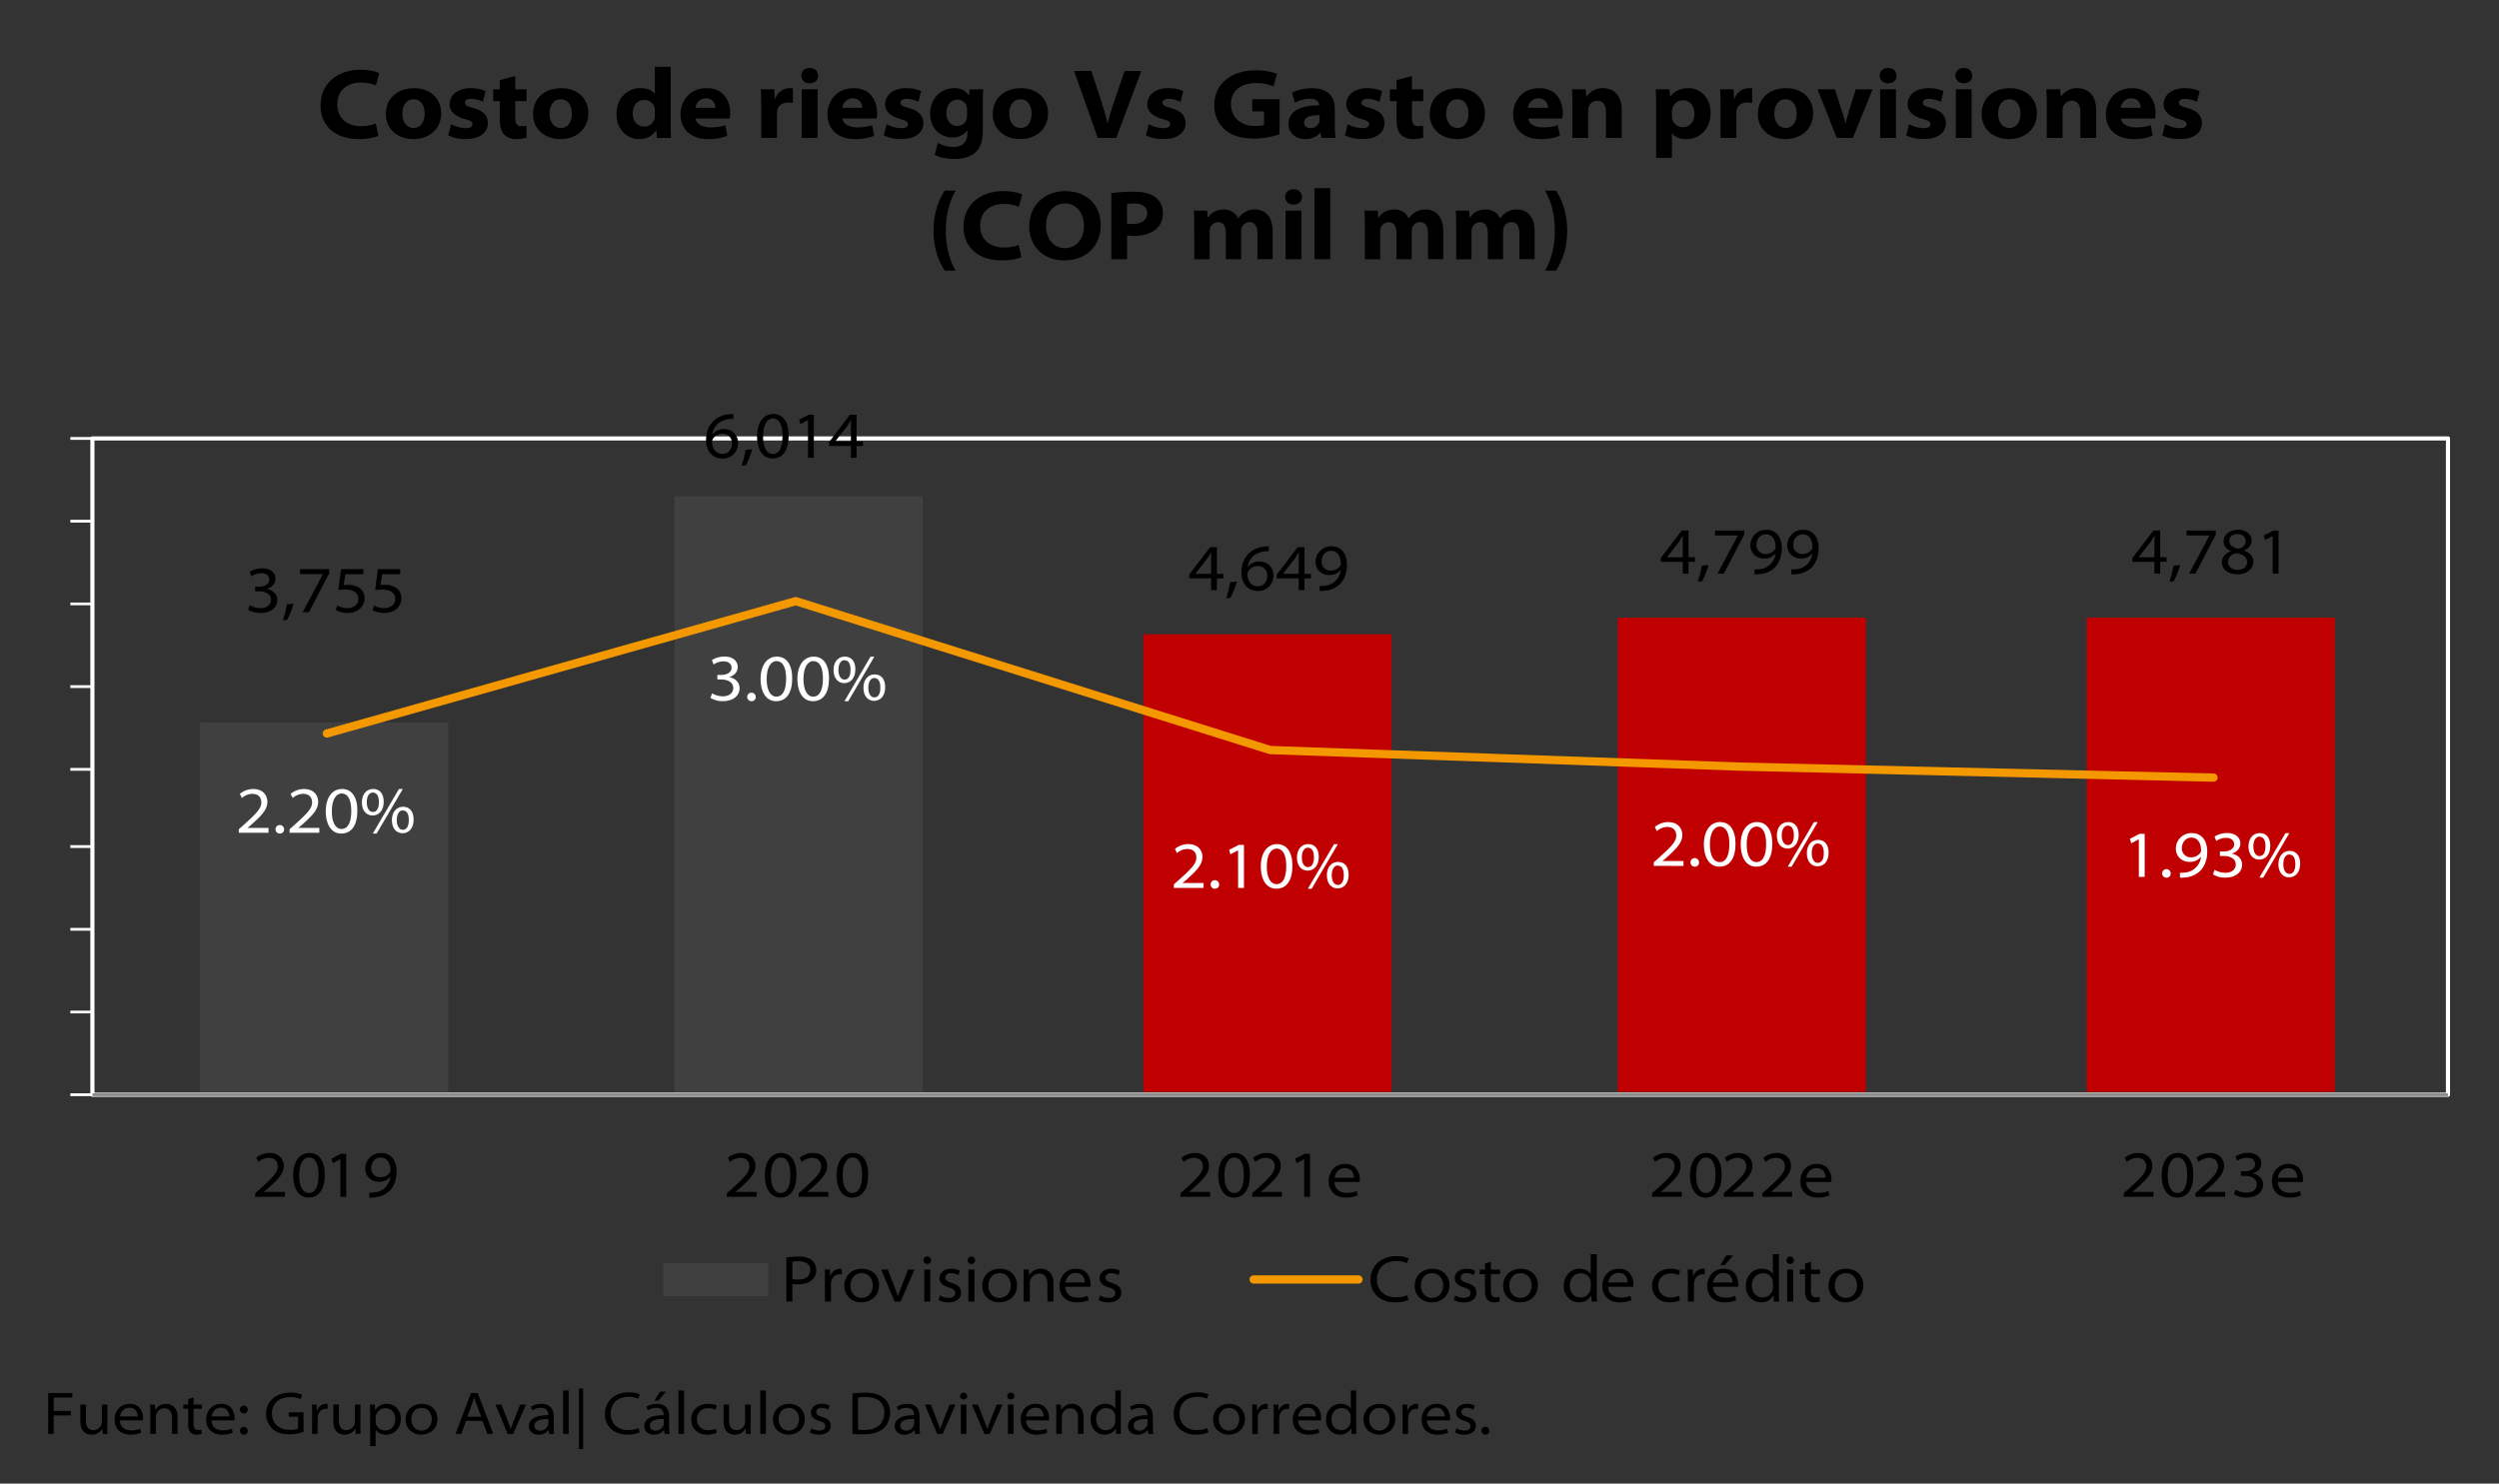 <svg id="Capa_1" data-name="Capa 1" xmlns="http://www.w3.org/2000/svg" xmlns:xlink="http://www.w3.org/1999/xlink" width="1800" height="1068.91" viewBox="0 0 1800 1068.91"><rect x="0" y="0" width="1800" height="1068.91" fill="#333333" stroke="none"/><defs><style>.cls-1,.cls-3,.cls-7,.cls-8,.cls-9{fill:none;}.cls-2{clip-path:url(#clip-path);}.cls-3,.cls-7{stroke:#fff;}.cls-3,.cls-7,.cls-8,.cls-9{stroke-linejoin:round;}.cls-3{stroke-width:2.98px;}.cls-4{clip-path:url(#clip-path-2);}.cls-5{fill:#c00000;}.cls-6{fill:#404040;}.cls-7,.cls-8{stroke-width:1.99px;}.cls-8{stroke:#898989;}.cls-9{stroke:#f49800;stroke-linecap:round;stroke-width:5.96px;}.cls-10{fill:#fff;}.cls-11{clip-path:url(#clip-path-33);}</style><clipPath id="clip-path"><rect class="cls-1" x="1" width="1796.03" height="1064.9"/></clipPath><clipPath id="clip-path-2"><rect class="cls-1" x="64.58" y="313.91" width="1700.66" height="476.82"/></clipPath><clipPath id="clip-path-33"><rect class="cls-1" x="1" y="977.48" width="1800" height="91.39"/></clipPath></defs><g class="cls-2"><rect class="cls-3" x="66.56" y="315.89" width="1696.69" height="472.85"/></g><g class="cls-4"><rect class="cls-5" x="823.52" y="456.95" width="178.81" height="329.8"/></g><g class="cls-4"><rect class="cls-5" x="1165.24" y="445.03" width="178.81" height="341.72"/></g><g class="cls-4"><rect class="cls-5" x="1502.99" y="445.03" width="178.81" height="341.72"/></g><g class="cls-4"><path class="cls-6" d="M485.77,357.62H664.58V786.75H485.77ZM144.05,520.53h178.8V786.75H144.05Z"/></g><g class="cls-2"><line class="cls-7" x1="1763.25" y1="788.74" x2="1763.25" y2="315.89"/></g><g class="cls-2"><line class="cls-7" x1="66.56" y1="788.74" x2="66.56" y2="315.89"/></g><g class="cls-2"><path class="cls-7" d="M50.67,315.89H66.56M50.67,375.5H66.56M50.67,435.1H66.56M50.67,494.7H66.56M50.67,554.3H66.56M50.67,609.93H66.56M50.67,669.54H66.56m-15.89,59.6H66.56m-15.89,59.6H66.56"/></g><g class="cls-2"><line class="cls-8" x1="66.56" y1="788.74" x2="1763.25" y2="788.74"/></g><g class="cls-4"><polyline class="cls-9" points="235.44 528.48 573.18 433.11 914.91 540.4 1252.66 552.32 1594.38 560.26"/></g><g class="cls-2"><path d="M179.93,436a16,16,0,0,0,7.73,2.15c6.05,0,7.58-3.77,7.53-6-.05-4.44-4.43-6.11-8.58-6.11h-2.86v-3.29h2.9c3.34,0,7.35-1.52,7.35-5.15,0-2.24-1.58-4.62-5.91-4.62a13,13,0,0,0-7,2.24l-1.24-3.15a16.82,16.82,0,0,1,9-2.57c6.72,0,9.58,3.76,9.58,7.48,0,3.24-2.05,6-6.05,7.3v.09c4.15.72,7.34,3.77,7.34,7.92,0,4.91-4.05,9.34-12.11,9.34a16.74,16.74,0,0,1-8.87-2.33Z"/><path d="M203.73,446.93a76.56,76.56,0,0,0,2.9-11.54l4.82-.48a55.81,55.81,0,0,1-4.63,11.68Z"/><path d="M237.15,410.07V413l-14.64,28.08H218l14.59-27.37v-.09H216.12v-3.53Z"/><path d="M261.75,413.69h-13l-1.14,7.87a21,21,0,0,1,3-.19,14.79,14.79,0,0,1,7,1.48,8.85,8.85,0,0,1,5,8.2c0,6-5.11,10.58-12.21,10.58a17,17,0,0,1-8.58-2.09l1.14-3.29a15.64,15.64,0,0,0,7.44,1.9c4.15,0,7.82-2.67,7.77-6.62-.05-3.68-2.62-6.78-9.49-6.78a33.35,33.35,0,0,0-5,.39l2-15.07h16.06Z"/><path d="M288.27,413.69h-13l-1.15,7.87a21.11,21.11,0,0,1,3-.19,14.79,14.79,0,0,1,7,1.48,8.85,8.85,0,0,1,5,8.2c0,6-5.11,10.58-12.21,10.58a17,17,0,0,1-8.58-2.09l1.14-3.29a15.64,15.64,0,0,0,7.44,1.9c4.15,0,7.82-2.67,7.77-6.62-.05-3.68-2.62-6.78-9.49-6.78a33.35,33.35,0,0,0-5,.39l2-15.07h16.07Z"/></g><g class="cls-2"><path d="M528.21,301.81a18.36,18.36,0,0,0-3.48.19c-7.06,1-11,5.72-11.64,11h.1a10.23,10.23,0,0,1,8.2-3.82c6.06,0,10.25,4.1,10.25,10.16a10.94,10.94,0,0,1-11.2,11.06c-7,0-11.88-5.05-11.88-13.4,0-6.1,2.39-11,5.68-14a18.49,18.49,0,0,1,10.68-4.53,16.87,16.87,0,0,1,3.29-.19ZM520.53,327c4.05,0,6.68-3.33,6.68-7.44,0-4.38-2.82-7.15-7.11-7.15a7.88,7.88,0,0,0-6.72,4,3.88,3.88,0,0,0-.48,1.81c.05,4.72,2.53,8.82,7.58,8.82Z"/><path d="M534.12,335.66A74.77,74.77,0,0,0,537,324.12l4.81-.47a56.41,56.41,0,0,1-4.62,11.68Z"/><path d="M556.39,330.37c-6.49,0-11-5.67-11.11-15.93,0-10.44,5-16.21,11.68-16.21,7.06,0,11.11,5.77,11.11,15.64,0,10.3-4.05,16.5-11.63,16.5Zm.24-3.29c4.72,0,7-4.91,7-13,0-7.77-2.19-12.59-7-12.59-4.1,0-7,4.77-7,12.59-.14,8.25,2.77,13,6.92,13Z"/><path d="M582,302.76h-.1l-5.44,2.86-.85-3.29,6.86-3.53h3.72v31H582Z"/><path d="M612.89,329.8v-8.44H597.11v-2.77l15.07-19.79H617v19.27h4.67v3.29H617v8.44Zm0-11.73V307.15c0-1.43.05-3,.14-4.44l-.19,0c-1,1.62-1.71,2.91-2.57,4.19L601.59,318v.1Z"/></g><g class="cls-2"><path d="M872.35,425.17v-8.44H856.56V414l15.07-19.79h4.87v19.27h4.67v3.29H876.5v8.44Zm0-11.73V402.52c0-1.43,0-3,.14-4.44l-.19-.05c-.95,1.63-1.72,2.91-2.58,4.2l-8.67,11.11v.1Z"/><path d="M883.17,431a75.06,75.06,0,0,0,2.91-11.54l4.82-.48a57,57,0,0,1-4.63,11.69Z"/><path d="M913.83,397.18a18.44,18.44,0,0,0-3.48.19c-7.06,1-11,5.72-11.64,11h.1a10.23,10.23,0,0,1,8.2-3.81c6.06,0,10.25,4.1,10.25,10.16a10.94,10.94,0,0,1-11.2,11.06c-7,0-11.87-5.06-11.87-13.4,0-6.1,2.38-11,5.67-14a18.43,18.43,0,0,1,10.68-4.53,16.91,16.91,0,0,1,3.29-.19Zm-7.68,25.22c4.06,0,6.68-3.34,6.68-7.44,0-4.39-2.81-7.15-7.11-7.15a7.88,7.88,0,0,0-6.72,4,3.88,3.88,0,0,0-.48,1.81c.05,4.72,2.53,8.82,7.59,8.82Z"/><path d="M935.43,425.17v-8.44H919.65V414l15.06-19.79h4.87v19.27h4.67v3.29h-4.67v8.44Zm0-11.73V402.52c0-1.43.05-3,.14-4.44l-.19-.05c-1,1.63-1.71,2.91-2.57,4.2l-8.68,11.11v.1Z"/><path d="M950.55,422.16a17.16,17.16,0,0,0,3.71-.14,12.38,12.38,0,0,0,7.25-3.15,13.4,13.4,0,0,0,4.25-8.1h-.15a10,10,0,0,1-8.1,3.57c-6.11,0-9.92-4.39-9.92-9.58a11.2,11.2,0,0,1,11.54-11.16c6.63,0,11.06,4.91,11.06,13.3,0,7-2.57,11.78-5.77,14.59a16.93,16.93,0,0,1-9.63,4,23.59,23.59,0,0,1-4.24.24Zm8.15-25.27c-4.1,0-6.77,3.53-6.77,7.63a6.3,6.3,0,0,0,6.58,6.53,8,8,0,0,0,6.86-3.43,2.72,2.72,0,0,0,.39-1.38c0-4.92-2-9.35-7-9.35Z"/></g><g class="cls-2"><path d="M1212.07,413.25v-8.44h-15.78V402l15.06-19.79h4.87v19.27h4.67v3.29h-4.67v8.44Zm0-11.73V390.6c0-1.43,0-3,.14-4.44l-.19-.05c-1,1.63-1.71,2.91-2.57,4.2l-8.68,11.11v.1Z"/><path d="M1222.89,419.11a75.06,75.06,0,0,0,2.91-11.54l4.82-.48a56.48,56.48,0,0,1-4.63,11.69Z"/><path d="M1256.32,382.25v2.91l-14.64,28.09h-4.53l14.59-27.37v-.1h-16.45v-3.53Z"/><path d="M1263.76,410.24a17.27,17.27,0,0,0,3.72-.14,12.38,12.38,0,0,0,7.24-3.15,13.35,13.35,0,0,0,4.25-8.1h-.15a10,10,0,0,1-8.1,3.57c-6.11,0-9.92-4.39-9.92-9.58a11.2,11.2,0,0,1,11.54-11.16c6.63,0,11.06,4.91,11.06,13.3,0,7-2.57,11.78-5.77,14.59a16.93,16.93,0,0,1-9.63,4,23.59,23.59,0,0,1-4.24.24Zm8.15-25.27c-4.1,0-6.77,3.53-6.77,7.63a6.3,6.3,0,0,0,6.58,6.53,8.05,8.05,0,0,0,6.87-3.43,2.82,2.82,0,0,0,.38-1.38c0-4.92-2-9.35-7-9.35Z"/><path d="M1290.27,410.24a17.25,17.25,0,0,0,3.72-.14,12.41,12.41,0,0,0,7.25-3.15,13.4,13.4,0,0,0,4.24-8.1h-.14a10,10,0,0,1-8.11,3.57c-6.1,0-9.92-4.39-9.92-9.58a11.2,11.2,0,0,1,11.54-11.16c6.63,0,11.06,4.91,11.06,13.3,0,7-2.57,11.78-5.77,14.59a16.93,16.93,0,0,1-9.63,4,23.59,23.59,0,0,1-4.24.24Zm8.15-25.27c-4.1,0-6.77,3.53-6.77,7.63a6.3,6.3,0,0,0,6.58,6.53,8,8,0,0,0,6.87-3.43,2.82,2.82,0,0,0,.38-1.38c0-4.92-2-9.35-7-9.35Z"/></g><g class="cls-2"><path d="M1551.79,413.25v-8.44H1536V402l15.07-19.79h4.86v19.27h4.67v3.29h-4.67v8.44Zm0-11.73V390.6c0-1.43,0-3,.15-4.44l-.2-.05c-1,1.63-1.71,2.91-2.57,4.2l-8.68,11.11v.1Z"/><path d="M1562.62,419.11a77.44,77.44,0,0,0,2.91-11.54l4.81-.48a56.52,56.52,0,0,1-4.62,11.69Z"/><path d="M1596,382.25v2.91l-14.64,28.09h-4.53l14.59-27.37v-.1H1575v-3.53Z"/><path d="M1612,381.68c6.53,0,9.82,3.77,9.82,7.72,0,2.63-1.34,5.49-5.44,7.2v.2c4.2,1.33,6.68,4.1,6.68,7.81,0,5.63-5.1,9.21-11.44,9.21-6.92,0-11.26-3.77-11.26-8.54,0-3.76,2.24-6.53,6.49-8.15V397c-3.77-1.53-5.25-4.2-5.25-6.92,0-4.91,4.44-8.39,10.35-8.39Zm-.29,28.94c4.29,0,6.87-2.52,6.87-5.48,0-3.82-2.82-5.58-7.63-6.63-4,.86-6.11,3.2-6.11,6.2-.19,3.05,2.48,5.91,6.82,5.91Zm0-25.84c-4,0-6,2.38-6,5,0,3,2.48,4.76,6.58,5.62,2.91-.71,5.25-2.62,5.25-5.58,0-2.29-1.58-5.05-5.77-5.05Z"/><path d="M1637,386.21h-.09l-5.44,2.86-.86-3.29,6.87-3.53h3.72v31H1637Z"/></g><g class="cls-2"><path class="cls-10" d="M172,600v-2.57l3.53-3.1c9.3-8.35,12.64-11.83,12.69-16.12,0-3.05-1.48-6.25-6.68-6.25a11.58,11.58,0,0,0-7.29,3l-1.48-3a15,15,0,0,1,9.68-3.48c7.15,0,10.15,4.81,10.15,9.15,0,5.72-4.24,10-11.68,16.64l-2.57,2.15v.09h15.06V600Z"/><path class="cls-10" d="M201.62,600.57a3.08,3.08,0,1,1,3-3.05,2.93,2.93,0,0,1-3,3.05Z"/><path class="cls-10" d="M208.59,600v-2.57l3.52-3.1c9.3-8.35,12.64-11.83,12.69-16.12,0-3.05-1.48-6.25-6.68-6.25a11.6,11.6,0,0,0-7.29,3l-1.48-3a15,15,0,0,1,9.68-3.48c7.15,0,10.16,4.81,10.16,9.15,0,5.72-4.25,10-11.69,16.64l-2.57,2.15v.09H230V600Z"/><path class="cls-10" d="M245.73,600.57c-6.48,0-11-5.67-11.11-15.92,0-10.45,5-16.21,11.68-16.21,7.06,0,11.11,5.76,11.11,15.64,0,10.3-4.05,16.49-11.63,16.49Zm.24-3.29c4.72,0,7.06-4.91,7.06-13,0-7.77-2.2-12.58-7-12.58-4.1,0-7,4.76-7,12.58-.15,8.25,2.76,13,6.91,13Z"/><path class="cls-10" d="M268.81,568.44c4.53,0,7.58,3.19,7.58,9.2,0,6.53-3.62,9.92-8,9.92-4.06,0-7.68-3-7.73-9.35s3.63-9.77,8.06-9.77Zm-.29,2.57c-2.67,0-4.34,2.86-4.34,7s1.67,7,4.39,7c2.91,0,4.34-2.67,4.34-7.1,0-4-1.24-6.87-4.34-6.87Zm0,29.56,18.83-32.09h2.77l-18.84,32.09Zm21.83-19.31c4.53,0,7.59,3.2,7.59,9.21,0,6.53-3.63,9.87-8,9.87-4,0-7.63-3-7.67-9.3s3.62-9.78,8-9.78Zm-.23,2.58c-2.67,0-4.34,2.86-4.34,7s1.67,7,4.34,7c2.9,0,4.33-2.67,4.33-7.06,0-4-1.23-6.86-4.29-6.86Z"/></g><g class="cls-2"><path class="cls-10" d="M512.88,499.53a16,16,0,0,0,7.73,2.15c6,0,7.58-3.77,7.53-6,0-4.44-4.44-6.11-8.58-6.11H516.7v-3.29h2.9c3.34,0,7.35-1.52,7.35-5.15,0-2.24-1.58-4.62-5.92-4.62a13,13,0,0,0-7,2.24l-1.24-3.15a16.91,16.91,0,0,1,9-2.57c6.72,0,9.58,3.76,9.58,7.48,0,3.25-2,6-6,7.3v.1c4.15.71,7.34,3.76,7.34,7.91,0,4.91-4,9.35-12.11,9.35a16.63,16.63,0,0,1-8.87-2.34Z"/><path class="cls-10" d="M541.35,505.21a3.08,3.08,0,1,1,3-3,2.93,2.93,0,0,1-3,3Z"/><path class="cls-10" d="M558.94,505.21c-6.48,0-11-5.68-11.11-15.93,0-10.44,5-16.21,11.68-16.21,7.06,0,11.11,5.77,11.11,15.64,0,10.3-4,16.5-11.63,16.5Zm.24-3.29c4.72,0,7.06-4.91,7.06-13,0-7.78-2.2-12.59-7-12.59-4.1,0-7,4.77-7,12.59-.14,8.25,2.77,13,6.91,13Z"/><path class="cls-10" d="M585.45,505.21c-6.48,0-11-5.68-11.11-15.93,0-10.44,5-16.21,11.69-16.21,7.05,0,11.11,5.77,11.11,15.64,0,10.3-4.06,16.5-11.64,16.5Zm.24-3.29c4.72,0,7.06-4.91,7.06-13,0-7.78-2.19-12.59-7-12.59-4.1,0-7,4.77-7,12.59-.14,8.25,2.77,13,6.91,13Z"/><path class="cls-10" d="M608.53,473.07c4.53,0,7.58,3.19,7.58,9.2,0,6.53-3.62,9.92-8,9.92-4,0-7.68-3-7.72-9.35s3.62-9.77,8.05-9.77Zm-.28,2.57c-2.68,0-4.34,2.86-4.34,7s1.66,7,4.38,7c2.91,0,4.34-2.67,4.34-7.1,0-4-1.24-6.87-4.34-6.87Zm0,29.57L627,473.12h2.77L611,505.21ZM630,485.89c4.53,0,7.58,3.2,7.58,9.21,0,6.53-3.63,9.87-8,9.87-4,0-7.62-3-7.67-9.3s3.62-9.78,8-9.78Zm-.24,2.58c-2.67,0-4.34,2.86-4.34,7s1.67,7,4.34,7c2.91,0,4.34-2.67,4.34-7.05,0-4-1.24-6.87-4.29-6.87Z"/></g><g class="cls-2"><path class="cls-10" d="M845.52,639.73v-2.57l3.53-3.1c9.3-8.34,12.64-11.83,12.68-16.12,0-3.05-1.47-6.24-6.67-6.24a11.6,11.6,0,0,0-7.3,2.95l-1.48-3a15,15,0,0,1,9.68-3.48c7.16,0,10.16,4.81,10.16,9.15,0,5.72-4.24,10-11.68,16.64l-2.58,2.15v.1h15.07v3.52Z"/><path class="cls-10" d="M875.13,640.31a3.08,3.08,0,1,1,3-3.06,2.91,2.91,0,0,1-3,3.06Z"/><path class="cls-10" d="M891.77,612.7h-.09l-5.44,2.86-.86-3.29,6.87-3.53H896v31h-4.2Z"/><path class="cls-10" d="M919.24,640.31c-6.49,0-11-5.68-11.11-15.93,0-10.44,5-16.21,11.68-16.21,7.06,0,11.11,5.77,11.11,15.64,0,10.3-4,16.5-11.63,16.5Zm.24-3.29c4.72,0,7-4.92,7-13,0-7.78-2.19-12.59-7-12.59-4.1,0-7,4.77-7,12.59-.14,8.25,2.77,13,6.92,13Z"/><path class="cls-10" d="M942.32,608.17c4.53,0,7.58,3.19,7.58,9.2,0,6.53-3.63,9.92-8,9.92-4.06,0-7.68-3-7.73-9.35s3.62-9.77,8.06-9.77Zm-.29,2.57c-2.67,0-4.34,2.86-4.34,7s1.67,7,4.39,7c2.91,0,4.34-2.67,4.34-7.1,0-4-1.24-6.87-4.34-6.87Zm0,29.57,18.84-32.09h2.76l-18.83,32.09ZM963.82,621c4.53,0,7.58,3.2,7.58,9.21,0,6.53-3.62,9.87-8,9.87-4,0-7.63-3-7.68-9.3s3.63-9.78,8-9.78Zm-.24,2.58c-2.67,0-4.34,2.86-4.34,7s1.67,7,4.34,7c2.91,0,4.34-2.67,4.34-7,0-4-1.24-6.87-4.29-6.87Z"/></g><g class="cls-2"><path class="cls-10" d="M1191.18,623.85v-2.58l3.53-3.1c9.3-8.34,12.64-11.82,12.68-16.12,0-3-1.47-6.24-6.67-6.24a11.6,11.6,0,0,0-7.3,3l-1.47-3a14.92,14.92,0,0,1,9.67-3.48c7.16,0,10.16,4.81,10.16,9.15,0,5.73-4.24,10-11.68,16.65l-2.58,2.14v.1h15.07v3.53Z"/><path class="cls-10" d="M1220.79,624.42a3.08,3.08,0,1,1,3-3,2.91,2.91,0,0,1-3,3Z"/><path class="cls-10" d="M1238.39,624.42c-6.49,0-11-5.68-11.11-15.93,0-10.44,5-16.21,11.68-16.21,7.06,0,11.11,5.77,11.11,15.64,0,10.3-4,16.5-11.63,16.5Zm.24-3.29c4.72,0,7-4.91,7-13,0-7.78-2.19-12.59-7-12.59-4.1,0-7,4.77-7,12.59-.14,8.25,2.77,13,6.92,13Z"/><path class="cls-10" d="M1264.9,624.42c-6.49,0-11-5.68-11.11-15.93,0-10.44,5-16.21,11.68-16.21,7.06,0,11.11,5.77,11.11,15.64,0,10.3-4,16.5-11.63,16.5Zm.24-3.29c4.72,0,7-4.91,7-13,0-7.78-2.19-12.59-7-12.59-4.1,0-7,4.77-7,12.59-.14,8.25,2.77,13,6.92,13Z"/><path class="cls-10" d="M1288,592.28c4.53,0,7.58,3.19,7.58,9.2,0,6.53-3.63,9.92-8,9.92-4.06,0-7.68-3-7.73-9.35s3.62-9.77,8.06-9.77Zm-.29,2.57c-2.67,0-4.34,2.86-4.34,7s1.67,7,4.39,7c2.91,0,4.34-2.66,4.34-7.1,0-4-1.24-6.87-4.34-6.87Zm0,29.57,18.84-32.09h2.76l-18.83,32.09Zm21.84-19.31c4.53,0,7.58,3.19,7.58,9.2,0,6.53-3.62,9.87-8,9.87-4,0-7.63-3-7.68-9.3s3.63-9.77,8-9.77Zm-.24,2.57c-2.67,0-4.34,2.86-4.34,7s1.67,7,4.34,7c2.91,0,4.34-2.67,4.34-7.05,0-4-1.24-6.87-4.29-6.87Z"/></g><g class="cls-2"><path class="cls-10" d="M1540.59,604.75h-.1l-5.43,2.86-.86-3.29,6.87-3.53h3.71v31h-4.19Z"/><path class="cls-10" d="M1560.52,632.36a3.08,3.08,0,1,1,3-3.05,2.93,2.93,0,0,1-3,3.05Z"/><path class="cls-10" d="M1570.2,628.78a17.24,17.24,0,0,0,3.72-.14,12.35,12.35,0,0,0,7.25-3.15,13.34,13.34,0,0,0,4.24-8.1h-.14a10,10,0,0,1-8.11,3.57c-6.1,0-9.92-4.38-9.92-9.58a11.21,11.21,0,0,1,11.54-11.16c6.63,0,11.06,4.91,11.06,13.31,0,7-2.57,11.77-5.77,14.59a17,17,0,0,1-9.63,4,23.59,23.59,0,0,1-4.24.24Zm8.15-25.27c-4.1,0-6.77,3.53-6.77,7.63a6.29,6.29,0,0,0,6.58,6.53,8,8,0,0,0,6.87-3.43,2.79,2.79,0,0,0,.38-1.38c0-4.91-2-9.35-7-9.35Z"/><path class="cls-10" d="M1595.14,626.69a15.9,15.9,0,0,0,7.72,2.14c6.06,0,7.58-3.76,7.53-6,0-4.43-4.43-6.1-8.58-6.1H1599v-3.29h2.91c3.34,0,7.34-1.53,7.34-5.15,0-2.24-1.57-4.63-5.91-4.63a13,13,0,0,0-7,2.24l-1.24-3.14a16.78,16.78,0,0,1,9-2.58c6.73,0,9.59,3.77,9.59,7.49,0,3.24-2.05,6-6.06,7.29v.1c4.15.71,7.34,3.77,7.34,7.91,0,4.92-4.05,9.35-12.11,9.35a16.69,16.69,0,0,1-8.87-2.34Z"/><path class="cls-10" d="M1627.7,600.22c4.53,0,7.58,3.2,7.58,9.21,0,6.53-3.62,9.91-8,9.91-4,0-7.67-3-7.72-9.34s3.62-9.78,8.06-9.78Zm-.28,2.58c-2.67,0-4.34,2.86-4.34,7s1.67,7,4.38,7c2.91,0,4.34-2.67,4.34-7.11,0-4-1.24-6.86-4.34-6.86Zm-.05,29.56,18.83-32.09H1649l-18.83,32.09Zm21.84-19.31c4.53,0,7.58,3.19,7.58,9.2,0,6.53-3.62,9.87-8,9.87-4,0-7.63-3-7.68-9.3s3.62-9.77,8-9.77Zm-.24,2.57c-2.67,0-4.34,2.87-4.34,7s1.67,7,4.34,7c2.91,0,4.34-2.67,4.34-7.06,0-4-1.24-6.87-4.29-6.87Z"/></g><g class="cls-2"><path d="M183.82,862.25v-2.57l3.52-3.1c9.3-8.35,12.64-11.83,12.69-16.12,0-3.05-1.48-6.25-6.68-6.25a11.58,11.58,0,0,0-7.29,3l-1.48-3a15,15,0,0,1,9.68-3.48c7.15,0,10.15,4.81,10.15,9.15,0,5.72-4.24,10-11.68,16.64l-2.57,2.15v.09h15.06v3.53Z"/><path d="M222.25,862.82c-6.49,0-11-5.67-11.11-15.92,0-10.45,5-16.21,11.68-16.21,7.06,0,11.11,5.76,11.11,15.64,0,10.3-4.05,16.49-11.64,16.49Zm.24-3.29c4.72,0,7-4.91,7-13,0-7.77-2.19-12.58-7-12.58-4.1,0-7,4.76-7,12.58-.14,8.25,2.77,13,6.92,13Z"/><path d="M245.18,835.22h-.09l-5.44,2.86-.86-3.29,6.87-3.53h3.72v31h-4.2Z"/><path d="M266,859.25a17.37,17.37,0,0,0,3.72-.15A12.34,12.34,0,0,0,277,856a13.39,13.39,0,0,0,4.24-8.11h-.14a10,10,0,0,1-8.11,3.58c-6.1,0-9.92-4.39-9.92-9.59a11.2,11.2,0,0,1,11.54-11.15c6.63,0,11.06,4.91,11.06,13.3,0,7-2.57,11.78-5.76,14.59a17.13,17.13,0,0,1-9.64,4,24.56,24.56,0,0,1-4.24.24ZM274.17,834c-4.1,0-6.77,3.52-6.77,7.62a6.3,6.3,0,0,0,6.58,6.54,8,8,0,0,0,6.87-3.44,2.79,2.79,0,0,0,.38-1.38c0-4.91-2-9.34-7-9.34Z"/></g><g class="cls-2"><path d="M523.54,862.25v-2.57l3.53-3.1c9.3-8.35,12.64-11.83,12.68-16.12,0-3.05-1.47-6.25-6.67-6.25a11.61,11.61,0,0,0-7.3,3l-1.48-3a15,15,0,0,1,9.68-3.48c7.16,0,10.16,4.81,10.16,9.15,0,5.72-4.24,10-11.68,16.64l-2.58,2.15v.09H545v3.53Z"/><path d="M562,862.82c-6.48,0-11-5.67-11.11-15.92,0-10.45,5-16.21,11.69-16.21,7.05,0,11.11,5.76,11.11,15.64,0,10.3-4.06,16.49-11.64,16.49Zm.24-3.29c4.72,0,7.06-4.91,7.06-13,0-7.77-2.19-12.58-7-12.58-4.1,0-7,4.76-7,12.58-.14,8.25,2.77,13,6.91,13Z"/><path d="M575.23,862.25v-2.57l3.53-3.1c9.3-8.35,12.63-11.83,12.68-16.12,0-3.05-1.48-6.25-6.67-6.25a11.61,11.61,0,0,0-7.3,3l-1.48-3a15,15,0,0,1,9.68-3.48c7.15,0,10.16,4.81,10.16,9.15,0,5.72-4.25,10-11.68,16.64l-2.58,2.15v.09h15.07v3.53Z"/><path d="M613.66,862.82c-6.48,0-11-5.67-11.11-15.92,0-10.45,5-16.21,11.68-16.21,7.06,0,11.11,5.76,11.11,15.64,0,10.3-4.05,16.49-11.63,16.49Zm.24-3.29c4.72,0,7.06-4.91,7.06-13,0-7.77-2.2-12.58-7-12.58-4.1,0-7,4.76-7,12.58-.15,8.25,2.76,13,6.91,13Z"/></g><g class="cls-2"><path d="M850.22,862.25v-2.57l3.53-3.1c9.29-8.35,12.63-11.83,12.68-16.12,0-3.05-1.48-6.25-6.68-6.25a11.6,11.6,0,0,0-7.29,3l-1.48-3a15,15,0,0,1,9.68-3.48c7.15,0,10.16,4.81,10.16,9.15,0,5.72-4.25,10-11.69,16.64l-2.57,2.15v.09h15.07v3.53Z"/><path d="M888.65,862.82c-6.49,0-11-5.67-11.11-15.92,0-10.45,5-16.21,11.68-16.21,7.06,0,11.11,5.76,11.11,15.64,0,10.3-4.05,16.49-11.63,16.49Zm.24-3.29c4.72,0,7.06-4.91,7.06-13,0-7.77-2.2-12.58-7-12.58-4.11,0-7,4.76-7,12.58-.15,8.25,2.76,13,6.91,13Z"/><path d="M901.9,862.25v-2.57l3.53-3.1c9.3-8.35,12.64-11.83,12.69-16.12,0-3.05-1.48-6.25-6.68-6.25a11.58,11.58,0,0,0-7.29,3l-1.48-3a15,15,0,0,1,9.68-3.48c7.15,0,10.15,4.81,10.15,9.15,0,5.72-4.24,10-11.68,16.64l-2.57,2.15v.09h15.06v3.53Z"/><path d="M939.38,835.22h-.09l-5.44,2.86-.86-3.29,6.87-3.53h3.72v31h-4.2Z"/><path d="M961.22,851.62c.1,5.2,4,7.82,8.73,7.82a17.67,17.67,0,0,0,7.25-1.29l.76,3.1a22,22,0,0,1-8.58,1.57c-7.63,0-12.35-4.76-12.35-11.68S961.46,838.6,969,838.6c8.44,0,10.44,7.15,10.44,11.11a6.61,6.61,0,0,1-.19,1.91Zm14-3.1c0-2-.86-6.87-6.58-6.87-4.91,0-7,4-7.34,6.87Z"/></g><g class="cls-2"><path d="M1189.94,862.25v-2.57l3.53-3.1c9.3-8.35,12.64-11.83,12.69-16.12,0-3.05-1.48-6.25-6.68-6.25a11.58,11.58,0,0,0-7.29,3l-1.48-3a15,15,0,0,1,9.68-3.48c7.15,0,10.15,4.81,10.15,9.15,0,5.72-4.24,10-11.68,16.64l-2.57,2.15v.09h15.06v3.53Z"/><path d="M1228.38,862.82c-6.49,0-11-5.67-11.11-15.92,0-10.45,5-16.21,11.68-16.21,7.06,0,11.11,5.76,11.11,15.64,0,10.3-4,16.49-11.64,16.49Zm.23-3.29c4.72,0,7.06-4.91,7.06-13,0-7.77-2.19-12.58-7-12.58-4.1,0-7,4.76-7,12.58-.14,8.25,2.77,13,6.92,13Z"/><path d="M1241.63,862.25v-2.57l3.53-3.1c9.3-8.35,12.64-11.83,12.68-16.12,0-3.05-1.48-6.25-6.67-6.25a11.61,11.61,0,0,0-7.3,3l-1.48-3a15,15,0,0,1,9.68-3.48c7.16,0,10.16,4.81,10.16,9.15,0,5.72-4.24,10-11.68,16.64l-2.58,2.15v.09H1263v3.53Z"/><path d="M1269.43,862.25v-2.57l3.53-3.1c9.3-8.35,12.63-11.83,12.68-16.12,0-3.05-1.48-6.25-6.67-6.25a11.61,11.61,0,0,0-7.3,3l-1.48-3a15,15,0,0,1,9.68-3.48c7.16,0,10.16,4.81,10.16,9.15,0,5.72-4.24,10-11.68,16.64l-2.58,2.15v.09h15.07v3.53Z"/><path d="M1301,851.62c.09,5.2,4,7.82,8.72,7.82a17.64,17.64,0,0,0,7.25-1.29l.77,3.1a22.06,22.06,0,0,1-8.59,1.57c-7.63,0-12.35-4.76-12.35-11.68s4.44-12.54,11.92-12.54c8.44,0,10.45,7.15,10.45,11.11a6.21,6.21,0,0,1-.2,1.91Zm14-3.1c0-2-.86-6.87-6.58-6.87-4.91,0-7,4-7.34,6.87Z"/></g><g class="cls-2"><path d="M1529.67,862.25v-2.57l3.53-3.1c9.29-8.35,12.63-11.83,12.68-16.12,0-3.05-1.48-6.25-6.68-6.25a11.6,11.6,0,0,0-7.29,3l-1.48-3a15,15,0,0,1,9.68-3.48c7.15,0,10.16,4.81,10.16,9.15,0,5.72-4.25,10-11.69,16.64l-2.57,2.15v.09h15.07v3.53Z"/><path d="M1568.1,862.82c-6.49,0-11-5.67-11.11-15.92,0-10.45,5-16.21,11.68-16.21,7.06,0,11.11,5.76,11.11,15.64,0,10.3-4,16.49-11.63,16.49Zm.24-3.29c4.72,0,7.05-4.91,7.05-13,0-7.77-2.19-12.58-7-12.58-4.1,0-7,4.76-7,12.58-.14,8.25,2.77,13,6.92,13Z"/><path d="M1581.35,862.25v-2.57l3.53-3.1c9.3-8.35,12.64-11.83,12.69-16.12,0-3.05-1.48-6.25-6.68-6.25a11.58,11.58,0,0,0-7.29,3l-1.48-3a15,15,0,0,1,9.68-3.48c7.15,0,10.15,4.81,10.15,9.15,0,5.72-4.24,10-11.68,16.64l-2.57,2.15v.09h15.06v3.53Z"/><path d="M1610.3,857.15a15.88,15.88,0,0,0,7.72,2.15c6.06,0,7.58-3.77,7.54-6,0-4.43-4.44-6.1-8.59-6.1h-2.86v-3.29H1617c3.34,0,7.34-1.52,7.34-5.15,0-2.24-1.57-4.62-5.91-4.62a13,13,0,0,0-7,2.24l-1.24-3.15a16.78,16.78,0,0,1,9-2.57c6.73,0,9.59,3.76,9.59,7.48,0,3.24-2,6-6.06,7.3v.09c4.15.72,7.35,3.77,7.35,7.92,0,4.91-4.06,9.34-12.12,9.34a16.72,16.72,0,0,1-8.86-2.33Z"/><path d="M1640.67,851.62c.1,5.2,4,7.82,8.73,7.82a17.67,17.67,0,0,0,7.25-1.29l.76,3.1a22,22,0,0,1-8.59,1.57c-7.62,0-12.35-4.76-12.35-11.68s4.44-12.54,11.93-12.54c8.44,0,10.44,7.15,10.44,11.11a6.61,6.61,0,0,1-.19,1.91Zm14-3.1c0-2-.86-6.87-6.58-6.87-4.91,0-7,4-7.34,6.87Z"/></g><g class="cls-2"><path d="M272.57,97.84c-2.14,1.07-7.37,2.36-14,2.36-18.16,0-27.67-10.52-27.67-24.25,0-15.87,12.37-25.67,28.6-25.67,6.51,0,11.45,1.29,13.66,2.43l-2.43,8.87A27.66,27.66,0,0,0,260,59.5c-9.72,0-17.09,5.44-17.09,15.74,0,9.08,6.15,15.66,17.17,15.66A30,30,0,0,0,270.71,89Z"/><path d="M297.6,100.2c-10.79,0-19.66-6.8-19.66-18,0-10.88,7.72-18.67,20.45-18.67,11.52,0,19.38,7.51,19.38,17.95,0,12.16-9.37,18.74-20.09,18.74Zm.36-8c4.65,0,7.94-3.72,7.94-10.37,0-5.29-2.36-10.3-7.94-10.3-5.79,0-8.15,5.08-8.15,10.37,0,5.94,3.07,10.3,8.08,10.3Z"/><path d="M324.93,89.47a23.5,23.5,0,0,0,10.3,2.86c3.64,0,5.07-1.07,5.07-2.79s-1.14-2.64-5.57-3.79c-7.73-2.14-11-6.22-10.87-10.58,0-6.65,5.86-11.66,15.16-11.66a26.37,26.37,0,0,1,10.72,2.14l-1.93,7.73a20.39,20.39,0,0,0-8.51-2.15c-2.79,0-4.43.93-4.43,2.79s1.57,2.58,6.29,3.86c7.08,2.08,10.16,5.37,10.23,10.88,0,6.29-5.08,11.44-16.09,11.44a28.77,28.77,0,0,1-12.45-2.65Z"/><path d="M371.13,54.78v9.59h8.15v8.51h-8.15V84.39c0,4.29.86,6.51,4.51,6.51a11.26,11.26,0,0,0,3.5-.36l.14,8.59a23.32,23.32,0,0,1-7.51,1.07,12.19,12.19,0,0,1-8.72-3.29q-3-3.33-3-10.52V72.88h-4.79V64.37H360V57.72Z"/><path d="M403.6,100.2c-10.8,0-19.67-6.8-19.67-18,0-10.88,7.73-18.67,20.46-18.67,11.51,0,19.38,7.51,19.38,17.95,0,12.16-9.37,18.74-20.1,18.74Zm.36-8c4.65,0,7.94-3.72,7.94-10.37,0-5.29-2.36-10.3-7.94-10.3-5.79,0-8.15,5.08-8.15,10.37,0,5.94,3.07,10.3,8.08,10.3Z"/><path d="M483.06,48.13v40.7c0,4.22.14,8.44.29,10.51H473.19l-.5-5.51h-.14c-2.51,4.37-7.23,6.37-12.16,6.37-8.51,0-16.31-6.72-16.31-18-.07-11.59,8-18.74,17.17-18.74,4.72,0,8.51,1.57,10.3,4.08h.14V48.13ZM471.69,79.67a9,9,0,0,0-.14-1.93,7.37,7.37,0,0,0-7.3-5.72c-5.58,0-8.51,4.29-8.51,9.73,0,5.65,3.29,9.44,8.44,9.44a7.4,7.4,0,0,0,7.29-5.94,9.36,9.36,0,0,0,.22-2.5Z"/><path d="M501.09,85.39c.35,4.22,5.29,6.37,10.65,6.37a31.85,31.85,0,0,0,10.66-1.57l1.5,7.58a36,36,0,0,1-13.73,2.43c-12.59,0-20-7.15-20-18,0-7.87,5.37-18.67,18.89-18.67,12.65,0,16.87,9.8,16.87,17.81a17.22,17.22,0,0,1-.43,4.07Zm14.23-7.72c0-2-1.15-6.79-6.8-6.79a7.51,7.51,0,0,0-7.58,6.79Z"/><path d="M548.29,76.24c0-5.72-.07-8.94-.29-11.87h9.73l.36,6.93h.28a11,11,0,0,1,10.3-7.79,9.25,9.25,0,0,1,2.43.21V74.24a13.69,13.69,0,0,0-3.29-.36c-4.64,0-7.36,2.36-8,5.72a10,10,0,0,0-.14,2.07V99.34H548.29Z"/><path d="M583.12,60c-3.72,0-6-2.5-6-5.5s2.29-5.58,6.08-5.58,6,2.43,6.08,5.58S587,60,583.19,60Zm-5.65,39.34v-35h11.37v35Z"/><path d="M606.87,85.39c.35,4.22,5.29,6.37,10.65,6.37a31.85,31.85,0,0,0,10.66-1.57l1.5,7.58A36,36,0,0,1,616,100.2c-12.59,0-20-7.15-20-18,0-7.87,5.37-18.67,18.89-18.67,12.65,0,16.87,9.8,16.87,17.81a17.22,17.22,0,0,1-.43,4.07Zm14.23-7.72c0-2-1.15-6.79-6.8-6.79a7.51,7.51,0,0,0-7.58,6.79Z"/><path d="M638.62,89.47a23.54,23.54,0,0,0,10.3,2.86c3.65,0,5.08-1.07,5.08-2.79s-1.15-2.64-5.58-3.79c-7.72-2.14-10.94-6.22-10.87-10.58,0-6.65,5.86-11.66,15.16-11.66a26.42,26.42,0,0,1,10.73,2.14l-1.93,7.73A20.43,20.43,0,0,0,653,71.23c-2.79,0-4.44.93-4.44,2.79s1.58,2.58,6.3,3.86C661.94,80,665,83.25,665.08,88.76c0,6.29-5.07,11.44-16.09,11.44a28.68,28.68,0,0,1-12.44-2.65Z"/><path d="M707.92,93.83c0,6.44-1.35,12.52-5.64,16.24s-10,4.43-15.17,4.43-10.51-1.07-13.87-3l2.36-8.58a23.12,23.12,0,0,0,11.23,3c5.29,0,9.94-2.65,9.94-9.51V94.12h-.15A12.79,12.79,0,0,1,686.11,99C677.24,99,670,92.47,670,81.89c0-11.16,7.94-18.38,17.24-18.38,5.5,0,8.72,2.29,10.65,5.22h.15l.28-4.36h9.87c-.14,1.93-.29,4.65-.29,10.15ZM696.55,79.1a15.46,15.46,0,0,0-.14-1.86,6.76,6.76,0,0,0-6.79-5.43c-4.22,0-7.94,3.28-7.94,9.86,0,4.72,2.79,9.09,7.94,9.09a6.84,6.84,0,0,0,6.65-5,13.43,13.43,0,0,0,.28-2.93Z"/><path d="M734.75,100.2c-10.8,0-19.67-6.8-19.67-18,0-10.88,7.72-18.67,20.45-18.67,11.52,0,19.38,7.51,19.38,17.95,0,12.16-9.36,18.74-20.09,18.74Zm.35-8c4.65,0,7.94-3.72,7.94-10.37,0-5.29-2.36-10.3-7.94-10.3-5.79,0-8.15,5.08-8.15,10.37,0,5.94,3.08,10.3,8.08,10.3Z"/><path d="M790.68,99.34l-17-48.2H786.1l6.65,20.24c1.93,5.93,3.58,11.22,5,17.38h.14c1.36-5.8,3.22-11.52,5.08-17l7.08-20.59h12l-18,48.2Z"/><path d="M827.44,89.47a23.54,23.54,0,0,0,10.3,2.86c3.65,0,5.08-1.07,5.08-2.79s-1.15-2.64-5.58-3.79c-7.73-2.14-10.94-6.22-10.87-10.58,0-6.65,5.86-11.66,15.16-11.66a26.46,26.46,0,0,1,10.73,2.14l-1.93,7.73a20.43,20.43,0,0,0-8.51-2.15c-2.79,0-4.44.93-4.44,2.79s1.57,2.58,6.3,3.86c7.08,2.08,10.15,5.37,10.22,10.88,0,6.29-5.08,11.44-16.09,11.44a28.68,28.68,0,0,1-12.44-2.65Z"/></g><g class="cls-2"><path d="M921.63,96.76a59.68,59.68,0,0,1-18.09,3.08c-9.94,0-17-2.43-21.89-7a23.14,23.14,0,0,1-7-17c0-15.45,12.22-25.17,29.89-25.17,7.08,0,12.59,1.35,15.23,2.64l-2.5,8.94a31.48,31.48,0,0,0-13.09-2.36c-10,0-17.52,5.29-17.52,15,0,9.44,6.87,15.88,17.31,15.88a20.6,20.6,0,0,0,6.51-.79V80.24H902V71.45h19.67Z"/><path d="M961.47,90.69a53.82,53.82,0,0,0,.57,8.65h-10.3l-.64-3.5h-.28c-2.44,2.86-6.3,4.36-10.8,4.36-7.66,0-11.95-5.37-11.95-10.73,0-9.08,8.16-13.59,22-13.59v-.36c0-1.5-.79-4.36-6.94-4.36A22.7,22.7,0,0,0,932.72,74l-2.07-7.15c2.57-1.5,7.58-3.29,14.44-3.29,12,0,16.38,6.65,16.38,15.23Zm-11-7.73c-6.65-.07-11.09,1.43-11.09,5.37,0,2.57,1.79,4,4.65,4A6.6,6.6,0,0,0,950.24,88a8,8,0,0,0,.22-1.93Z"/><path d="M970.77,89.47a23.54,23.54,0,0,0,10.3,2.86c3.65,0,5.08-1.07,5.08-2.79s-1.15-2.64-5.58-3.79c-7.72-2.14-10.94-6.22-10.87-10.58,0-6.65,5.86-11.66,15.16-11.66a26.42,26.42,0,0,1,10.73,2.14l-1.93,7.73a20.43,20.43,0,0,0-8.51-2.15c-2.79,0-4.44.93-4.44,2.79s1.58,2.58,6.3,3.86c7.08,2.08,10.15,5.37,10.22,10.88,0,6.29-5.07,11.44-16.09,11.44a28.68,28.68,0,0,1-12.44-2.65Z"/><path d="M1017,54.78v9.59h8.16v8.51H1017V84.39c0,4.29.86,6.51,4.51,6.51a11.22,11.22,0,0,0,3.5-.36l.15,8.59a23.37,23.37,0,0,1-7.51,1.07,12.22,12.22,0,0,1-8.73-3.29q-3-3.33-3-10.52V72.88h-4.79V64.37h4.79V57.72Z"/><path d="M1049.44,100.2c-10.79,0-19.66-6.8-19.66-18,0-10.88,7.72-18.67,20.45-18.67,11.52,0,19.38,7.51,19.38,17.95,0,12.16-9.37,18.74-20.09,18.74Zm.36-8c4.65,0,7.94-3.72,7.94-10.37,0-5.29-2.36-10.3-7.94-10.3-5.79,0-8.15,5.08-8.15,10.37,0,5.94,3.07,10.3,8.08,10.3Z"/><path d="M1100.8,85.39c.36,4.22,5.29,6.37,10.65,6.37a31.85,31.85,0,0,0,10.66-1.57l1.5,7.58a36,36,0,0,1-13.73,2.43c-12.59,0-20-7.15-20-18,0-7.87,5.36-18.67,18.88-18.67,12.66,0,16.88,9.8,16.88,17.81a17.78,17.78,0,0,1-.43,4.07ZM1115,77.67c0-2-1.14-6.79-6.79-6.79a7.52,7.52,0,0,0-7.59,6.79Z"/><path d="M1132.55,75.74c0-4.51-.14-8.3-.28-11.37h9.87l.5,5.08h.28a13.51,13.51,0,0,1,11.59-5.94c7.3,0,13.59,4.58,13.59,15.66V99.34h-11.37V80.82c0-5.08-1.93-8.23-6.22-8.23a6.62,6.62,0,0,0-6.23,4.44,6.94,6.94,0,0,0-.35,2.5V99.34h-11.38Z"/><path d="M1192.92,76.31c0-4.72-.14-8.65-.29-11.94h9.87l.5,5.15h.15c3-3.94,7.43-6,13.15-6,7.66,0,15.81,6.08,15.81,17.74,0,12.8-9,19-17.45,19-4.65,0-8.51-1.65-10.23-4.22h-.14v17.66h-11.37Zm11.37,7.3a10.35,10.35,0,0,0,.14,2.07,7.74,7.74,0,0,0,7.51,5.94c5.15,0,8.51-3.65,8.51-9.73,0-5.22-2.79-9.66-8.37-9.66a7.86,7.86,0,0,0-7.58,6.3,8.22,8.22,0,0,0-.21,1.79Z"/><path d="M1239.26,76.24c0-5.72-.07-8.94-.28-11.87h9.72l.36,6.93h.29a11,11,0,0,1,10.3-7.79,9.25,9.25,0,0,1,2.43.21V74.24a13.69,13.69,0,0,0-3.29-.36c-4.65,0-7.37,2.36-8,5.72a10,10,0,0,0-.14,2.07V99.34h-11.38Z"/><path d="M1285.82,100.2c-10.79,0-19.66-6.8-19.66-18,0-10.88,7.72-18.67,20.45-18.67,11.52,0,19.38,7.51,19.38,17.95,0,12.16-9.37,18.74-20.09,18.74Zm.36-8c4.65,0,7.94-3.72,7.94-10.37,0-5.29-2.36-10.3-7.94-10.3-5.79,0-8.15,5.08-8.15,10.37,0,5.94,3.07,10.3,8.08,10.3Z"/><path d="M1321.66,64.37,1327,80.82a71.53,71.53,0,0,1,2.15,8.08h.28c.58-2.65,1.22-5.15,2.15-8.08l5.08-16.45h12.15l-14.23,35H1323l-13.81-35Z"/><path d="M1359.92,60c-3.72,0-6-2.5-6-5.5s2.28-5.58,6.07-5.58,6,2.43,6.08,5.58S1363.79,60,1360,60Zm-5.65,39.34v-35h11.38v35Z"/><path d="M1375.08,89.47a23.54,23.54,0,0,0,10.3,2.86c3.65,0,5.08-1.07,5.08-2.79s-1.14-2.64-5.58-3.79c-7.72-2.14-10.94-6.22-10.87-10.58,0-6.65,5.87-11.66,15.16-11.66a26.39,26.39,0,0,1,10.73,2.14L1398,73.38a20.39,20.39,0,0,0-8.51-2.15c-2.79,0-4.43.93-4.43,2.79s1.57,2.58,6.29,3.86c7.08,2.08,10.16,5.37,10.23,10.88,0,6.29-5.08,11.44-16.1,11.44A28.75,28.75,0,0,1,1373,97.55Z"/><path d="M1414.42,60c-3.72,0-6-2.5-6-5.5s2.29-5.58,6.08-5.58,6,2.43,6.08,5.58-2.29,5.5-6.08,5.5Zm-5.65,39.34v-35h11.37v35Z"/><path d="M1447,100.2c-10.8,0-19.66-6.8-19.66-18,0-10.88,7.72-18.67,20.45-18.67,11.52,0,19.38,7.51,19.38,17.95,0,12.16-9.37,18.74-20.09,18.74Zm.36-8c4.65,0,7.94-3.72,7.94-10.37,0-5.29-2.36-10.3-7.94-10.3-5.79,0-8.15,5.08-8.15,10.37,0,5.94,3.07,10.3,8.08,10.3Z"/><path d="M1474.29,75.74c0-4.51-.15-8.3-.29-11.37h9.87l.5,5.08h.29a13.48,13.48,0,0,1,11.58-5.94c7.3,0,13.59,4.58,13.59,15.66V99.34h-11.37V80.82c0-5.08-1.93-8.23-6.22-8.23A6.59,6.59,0,0,0,1486,77a6.72,6.72,0,0,0-.36,2.5V99.34h-11.37Z"/><path d="M1527.78,85.39c.36,4.22,5.3,6.37,10.66,6.37a31.85,31.85,0,0,0,10.66-1.57l1.5,7.58a36,36,0,0,1-13.73,2.43c-12.59,0-20-7.15-20-18,0-7.87,5.37-18.67,18.88-18.67,12.66,0,16.88,9.8,16.88,17.81a17.22,17.22,0,0,1-.43,4.07ZM1542,77.67c0-2-1.15-6.79-6.8-6.79a7.51,7.51,0,0,0-7.58,6.79Z"/><path d="M1559.54,89.47a23.54,23.54,0,0,0,10.3,2.86c3.65,0,5.08-1.07,5.08-2.79s-1.15-2.64-5.58-3.79c-7.73-2.14-10.94-6.22-10.87-10.58,0-6.65,5.86-11.66,15.16-11.66a26.42,26.42,0,0,1,10.73,2.14l-1.93,7.73a20.43,20.43,0,0,0-8.51-2.15c-2.79,0-4.44.93-4.44,2.79s1.58,2.58,6.3,3.86c7.08,2.08,10.15,5.37,10.22,10.88,0,6.29-5.07,11.44-16.09,11.44a28.68,28.68,0,0,1-12.44-2.65Z"/></g><g class="cls-2"><path d="M688.33,137.34c-3.93,6.65-7.08,16.3-7.08,28.89,0,12.44,3.15,22.1,7.08,28.75h-7.86c-3.72-5.65-8.08-15-8.08-28.75s4.36-23.24,8.08-28.89Z"/><path d="M735.68,185.25c-2.15,1.08-7.37,2.36-14,2.36-18.16,0-27.67-10.51-27.67-24.24,0-15.88,12.37-25.68,28.6-25.68,6.51,0,11.44,1.29,13.66,2.44L733.82,149a27.68,27.68,0,0,0-10.73-2.07c-9.72,0-17.09,5.44-17.09,15.73,0,9.09,6.15,15.67,17.16,15.67a30,30,0,0,0,10.66-1.86Z"/><path d="M766.51,187.61c-15.45,0-25.18-10.58-25.18-24.46,0-14.8,10.59-25.46,26-25.46,15.88,0,25.54,10.52,25.54,24.61,0,15-10.59,25.31-26.25,25.31Zm.57-8.86c8.51,0,13.66-6.87,13.66-16.1,0-8.72-5.08-16.09-13.66-16.09s-13.66,7.23-13.66,16.24,5.29,15.95,13.59,15.95Z"/><path d="M800.48,139.2a102.69,102.69,0,0,1,16.38-1.08c7.08,0,12,1.51,15.3,3.94a14,14,0,0,1,5.44,11.37c0,4.58-1.5,8.72-4.51,11.3-4,3.65-9.79,5.29-17,5.29a23,23,0,0,1-4.29-.36v17.1h-11.3ZM811.78,161a16.83,16.83,0,0,0,4.29.36c6.15,0,10.23-2.79,10.23-7.8,0-4.5-3.51-6.94-9.37-6.94a25.46,25.46,0,0,0-5.15.36Z"/><path d="M860.2,163.15c0-4.5-.14-8.29-.28-11.37h9.58l.43,4.94h.28c1.36-2.08,4.51-5.79,11.3-5.79a10.76,10.76,0,0,1,10.23,6.36h.14a16.23,16.23,0,0,1,4.87-4.51,13.76,13.76,0,0,1,7.22-1.85c6.87,0,12.73,4.64,12.73,15.8v20h-11V168.3c0-5.43-2-8.29-5.79-8.29a5.94,5.94,0,0,0-5.51,4,9.82,9.82,0,0,0-.43,2.86v19.89H883V168c0-5.08-2-7.94-5.66-7.94a6.12,6.12,0,0,0-5.64,4.15,7.75,7.75,0,0,0-.43,2.79v19.81h-11Z"/><path d="M931.65,147.42c-3.72,0-6-2.5-6-5.51s2.28-5.57,6.07-5.57,6,2.43,6.08,5.57-2.28,5.51-6.08,5.51ZM926,186.76v-35h11.37v35Z"/><path d="M946.82,135.55h11.37v51.21H946.82Z"/><path d="M983.07,163.15c0-4.5-.14-8.29-.28-11.37h9.58l.43,4.94h.29c1.36-2.08,4.5-5.79,11.3-5.79a10.76,10.76,0,0,1,10.22,6.36h.15a16.09,16.09,0,0,1,4.86-4.51,13.79,13.79,0,0,1,7.22-1.85c6.87,0,12.73,4.64,12.73,15.8v20h-11V168.3c0-5.43-2-8.29-5.79-8.29a6,6,0,0,0-5.51,4,10.17,10.17,0,0,0-.43,2.86v19.89h-11V168c0-5.08-2-7.94-5.65-7.94a6.12,6.12,0,0,0-5.65,4.15,7.75,7.75,0,0,0-.43,2.79v19.81h-11Z"/><path d="M1048.88,163.15c0-4.5-.15-8.29-.29-11.37h9.58l.43,4.94h.29c1.36-2.08,4.51-5.79,11.3-5.79a10.78,10.78,0,0,1,10.23,6.36h.14a16.09,16.09,0,0,1,4.86-4.51,13.82,13.82,0,0,1,7.23-1.85c6.86,0,12.73,4.64,12.73,15.8v20h-11V168.3c0-5.43-2-8.29-5.79-8.29a6,6,0,0,0-5.51,4,10.17,10.17,0,0,0-.43,2.86v19.89h-11V168c0-5.08-2-7.94-5.65-7.94a6.12,6.12,0,0,0-5.65,4.15,7.75,7.75,0,0,0-.43,2.79v19.81h-11Z"/><path d="M1112.89,195c3.93-6.65,7.08-16.31,7.08-28.82s-3.15-22.17-7.08-28.82h7.87c3.72,5.58,8.08,14.94,8.08,28.82s-4.36,23.17-8.08,28.82Z"/></g><g class="cls-2"><rect class="cls-6" x="477.82" y="909.93" width="75.5" height="23.84"/></g><g class="cls-2"><path d="M566.41,906a52.17,52.17,0,0,1,8.87-.67c4.43,0,7.63,1,9.63,2.77a8.72,8.72,0,0,1,3,6.77,9.44,9.44,0,0,1-2.67,7c-2.39,2.29-6.11,3.48-10.59,3.48a14.09,14.09,0,0,1-3.91-.38v12.78h-4.34Zm4.34,15.5a14.77,14.77,0,0,0,4.1.43c5.48,0,8.73-2.48,8.73-6.87s-3.58-6.34-8.3-6.34a27.67,27.67,0,0,0-4.53.33Z"/><path d="M594.16,922.25c0-3,0-5.29-.19-7.58h3.81l.15,4.81h.14a7.51,7.51,0,0,1,7-5.38,5.37,5.37,0,0,1,1.29.14v4a8.27,8.27,0,0,0-1.62-.14c-3.2,0-5.39,2.24-6,5.53a9,9,0,0,0-.19,2v12.16h-4.34Z"/><path d="M620.43,938.32c-7,0-12.3-4.82-12.3-11.87,0-7.54,5.53-12.35,12.69-12.35,7.48,0,12.35,5.1,12.35,11.82,0,8.44-6.54,12.4-12.69,12.4Zm.15-3.2c4.34,0,8.1-3.24,8.1-9,0-4.05-2.38-8.82-8-8.82s-8.11,4.34-8.11,9c0,5.53,3.63,8.86,7.92,8.86Z"/><path d="M639.46,914.67l5,13c.91,2.33,1.58,4.15,2.2,6.05h.09c.62-1.9,1.38-3.81,2.29-6.1l5.06-12.92h4.62l-10.06,23.08h-4.29l-9.68-23.08Z"/><path d="M667.83,910.66a2.61,2.61,0,0,1-2.67-2.67,2.65,2.65,0,0,1,2.76-2.67,2.67,2.67,0,1,1,0,5.34Zm-2.1,27.09V914.67h4.34v23.08Z"/><path d="M677,933.36a13.17,13.17,0,0,0,6.2,1.76c3.39,0,4.82-1.57,4.82-3.48,0-2.09-1.43-3.1-4.72-4.1-4.58-1.38-6.63-3.72-6.63-6.53,0-3.72,3.1-6.91,8.53-6.91a12.12,12.12,0,0,1,6.15,1.52l-1,3.15a10.39,10.39,0,0,0-5.3-1.48c-2.67,0-4.1,1.43-4.1,3.24,0,2,1.62,2.86,4.87,3.91,4.43,1.43,6.48,3.39,6.48,6.92,0,3.91-3.19,7-9.2,7A15,15,0,0,1,676,936.6Z"/><path d="M699.63,910.66A2.61,2.61,0,0,1,697,908a2.66,2.66,0,0,1,2.77-2.67,2.67,2.67,0,1,1-.05,5.34Zm-2.1,27.09V914.67h4.34v23.08Z"/><path d="M719.8,938.32c-7,0-12.3-4.82-12.3-11.87,0-7.54,5.53-12.35,12.68-12.35,7.49,0,12.35,5.1,12.35,11.82,0,8.44-6.53,12.4-12.68,12.4Zm.15-3.2c4.33,0,8.1-3.24,8.1-9,0-4.05-2.38-8.82-8-8.82s-8.11,4.34-8.11,9c0,5.53,3.63,8.86,7.92,8.86Z"/><path d="M737.3,921c0-2.34,0-4.39-.19-6.34H741l.24,4.1h.14a9.48,9.48,0,0,1,8.4-4.67c3.14,0,9,1.76,9,10.44v13.21h-4.34V924.92c0-4-1.72-7.29-6-7.29a6.89,6.89,0,0,0-6.35,4.48,6.1,6.1,0,0,0-.33,1.9v13.74H737.3Z"/><path d="M767.39,927.11c.09,5.2,4,7.82,8.72,7.82a17.83,17.83,0,0,0,7.25-1.28l.76,3.1a22,22,0,0,1-8.58,1.57c-7.63,0-12.35-4.77-12.35-11.68s4.44-12.54,11.92-12.54c8.44,0,10.45,7.15,10.45,11.11a6.18,6.18,0,0,1-.2,1.9Zm14-3.1c0-2-.86-6.86-6.58-6.86-4.91,0-7,4-7.34,6.86Z"/><path d="M792.32,933.36a13.24,13.24,0,0,0,6.2,1.76c3.39,0,4.82-1.57,4.82-3.48,0-2.09-1.43-3.1-4.72-4.1C794,926.16,792,923.82,792,921c0-3.72,3.1-6.91,8.54-6.91a12.14,12.14,0,0,1,6.15,1.52l-1,3.15a10.35,10.35,0,0,0-5.29-1.48c-2.67,0-4.1,1.43-4.1,3.24,0,2,1.62,2.86,4.86,3.91,4.43,1.43,6.48,3.39,6.48,6.92,0,3.91-3.19,7-9.2,7a15,15,0,0,1-7.1-1.72Z"/></g><g class="cls-2"><line class="cls-9" x1="902.99" y1="921.85" x2="978.48" y2="921.85"/></g><g class="cls-2"><path d="M1014.51,936.55a24.07,24.07,0,0,1-9.78,1.77c-10,0-17.55-6-17.55-16.4,0-9.21,7-16.88,18.6-16.88a20.6,20.6,0,0,1,8.82,1.62l-1.09,3.43a18.31,18.31,0,0,0-7.54-1.53c-8.91,0-14.21,5.3-14.21,13.31,0,7.2,4.82,12.83,13.88,12.83a19.81,19.81,0,0,0,8-1.53Z"/><path d="M1031.29,938.32c-7,0-12.3-4.82-12.3-11.87,0-7.54,5.53-12.35,12.68-12.35,7.49,0,12.35,5.1,12.35,11.82,0,8.44-6.53,12.4-12.68,12.4Zm.14-3.2c4.34,0,8.11-3.24,8.11-9,0-4.05-2.38-8.82-8-8.82s-8.11,4.34-8.11,9c0,5.53,3.62,8.86,7.92,8.86Z"/><path d="M1048.17,933.36a13.17,13.17,0,0,0,6.2,1.76c3.38,0,4.81-1.57,4.81-3.48,0-2.09-1.43-3.1-4.72-4.1-4.57-1.38-6.62-3.72-6.62-6.53,0-3.72,3.1-6.91,8.53-6.91a12.12,12.12,0,0,1,6.15,1.52l-1,3.15a10.32,10.32,0,0,0-5.29-1.48c-2.67,0-4.1,1.43-4.1,3.24,0,2,1.62,2.86,4.86,3.91,4.44,1.43,6.49,3.39,6.49,6.92,0,3.91-3.2,7-9.2,7a15,15,0,0,1-7.11-1.72Z"/><path d="M1073.87,909.09v5.58h6.53V918h-6.53V930c0,2.82.76,4.72,3.43,4.72a9.31,9.31,0,0,0,2.72-.33l.24,3.24a11.11,11.11,0,0,1-4.1.67,6.17,6.17,0,0,1-4.82-1.91c-1.24-1.33-1.71-3.53-1.71-6.1V918h-3.82v-3.29h3.82v-4.39Z"/><path d="M1095,938.32c-7,0-12.31-4.82-12.31-11.87,0-7.54,5.53-12.35,12.69-12.35,7.48,0,12.35,5.1,12.35,11.82,0,8.44-6.54,12.4-12.69,12.4Zm.14-3.2c4.34,0,8.1-3.24,8.1-9,0-4.05-2.38-8.82-8-8.82s-8.11,4.34-8.11,9c0,5.53,3.63,8.86,7.92,8.86Z"/><path d="M1150.16,903.61v28c0,2.24,0,4.44.19,6.11h-3.91l-.19-4.34h-.1c-1.47,2.86-4.62,4.91-8.82,4.91-6.2,0-11-4.91-11-11.68,0-7.59,5.15-12.54,11.49-12.54,4.15,0,6.82,1.95,7.87,3.76h.09V903.61Zm-4.34,20.64a8.45,8.45,0,0,0-.19-1.86,7,7,0,0,0-7-5c-4.82,0-7.92,3.68-7.92,8.87,0,4.63,2.67,8.54,7.87,8.54a7.22,7.22,0,0,0,7-5.39,6.38,6.38,0,0,0,.24-1.91Z"/><path d="M1158.36,927.11c.1,5.2,4,7.82,8.73,7.82a17.78,17.78,0,0,0,7.24-1.28l.77,3.1a22,22,0,0,1-8.59,1.57c-7.63,0-12.35-4.77-12.35-11.68s4.44-12.54,11.92-12.54c8.45,0,10.45,7.15,10.45,11.11a6.58,6.58,0,0,1-.19,1.9Zm14-3.1c.05-2-.86-6.86-6.58-6.86-4.91,0-7,4-7.34,6.86Z"/><path d="M1210.05,936.84a19.31,19.31,0,0,1-7.54,1.48c-7.63,0-12.54-5-12.54-11.83,0-7.24,5.34-12.39,13.5-12.39a15.65,15.65,0,0,1,6.67,1.38l-1,3.29a12,12,0,0,0-5.67-1.24c-5.77,0-9.06,3.81-9.06,8.68,0,5.34,3.91,8.63,8.91,8.63a14.19,14.19,0,0,0,6-1.29Z"/><path d="M1215.72,922.25c0-3,0-5.29-.19-7.58h3.81l.15,4.81h.14a7.51,7.51,0,0,1,7-5.38,5.37,5.37,0,0,1,1.29.14v4a8.27,8.27,0,0,0-1.62-.14c-3.2,0-5.39,2.24-6,5.53a9,9,0,0,0-.19,2v12.16h-4.34Z"/><path d="M1233.89,927.11c.09,5.2,4,7.82,8.72,7.82a17.83,17.83,0,0,0,7.25-1.28l.76,3.1a22,22,0,0,1-8.58,1.57c-7.63,0-12.35-4.77-12.35-11.68s4.44-12.54,11.92-12.54c8.44,0,10.45,7.15,10.45,11.11a6.18,6.18,0,0,1-.2,1.9Zm14-3.1c.05-2-.86-6.86-6.58-6.86-4.91,0-7,4-7.34,6.86Zm.48-19.5-6.11,7h-3.15l4.34-7Z"/><path d="M1281.33,903.61v28c0,2.24.05,4.44.19,6.11h-3.91l-.19-4.34h-.09a9.58,9.58,0,0,1-8.83,4.91c-6.19,0-11-4.91-11-11.68,0-7.59,5.15-12.54,11.49-12.54,4.15,0,6.82,1.95,7.87,3.76h.09V903.61ZM1277,924.25a8.45,8.45,0,0,0-.19-1.86,7,7,0,0,0-7-5c-4.82,0-7.92,3.68-7.92,8.87,0,4.63,2.67,8.54,7.87,8.54a7.22,7.22,0,0,0,7-5.39,6.38,6.38,0,0,0,.24-1.91Z"/><path d="M1289.39,910.66a2.61,2.61,0,0,1-2.67-2.67,2.65,2.65,0,0,1,2.76-2.67,2.67,2.67,0,1,1,0,5.34Zm-2.1,27.09V914.67h4.34v23.08Z"/><path d="M1304.41,909.09v5.58h6.53V918h-6.53V930c0,2.82.76,4.72,3.43,4.72a9.31,9.31,0,0,0,2.72-.33l.24,3.24a11.11,11.11,0,0,1-4.1.67,6.17,6.17,0,0,1-4.82-1.91c-1.24-1.33-1.72-3.53-1.72-6.1V918h-3.81v-3.29h3.81v-4.39Z"/><path d="M1329.39,938.32c-7,0-12.3-4.82-12.3-11.87,0-7.54,5.53-12.35,12.69-12.35,7.48,0,12.35,5.1,12.35,11.82,0,8.44-6.54,12.4-12.69,12.4Zm.15-3.2c4.34,0,8.1-3.24,8.1-9,0-4.05-2.38-8.82-8-8.82s-8.11,4.34-8.11,9c0,5.53,3.63,8.86,7.92,8.86Z"/></g><g class="cls-11"><path d="M34.72,1003.66H52.11v3.23H38.7v9.66H51.07v3.24H38.7v13.32h-4Z"/><path d="M77.33,1027.3c0,2.19,0,4.11.18,5.81H74l-.22-3.84h-.09a8.71,8.71,0,0,1-7.82,4.37c-3.19,0-8-1.53-8-9.66v-12h4v11.32c0,4.24,1.49,7.08,5.38,7.08A6.42,6.42,0,0,0,73,1026.6a5.61,5.61,0,0,0,.4-2V1012h4Z"/><path d="M86.38,1023.37c.09,4.76,3.63,7.17,8,7.17a16.3,16.3,0,0,0,6.64-1.18l.7,2.84a20.29,20.29,0,0,1-7.86,1.44c-7,0-11.32-4.37-11.32-10.71s4.06-11.49,10.92-11.49c7.74,0,9.57,6.55,9.57,10.18a6,6,0,0,1-.17,1.75Zm12.81-2.84c0-1.84-.79-6.29-6-6.29-4.5,0-6.38,3.67-6.73,6.29Z"/><path d="M108.24,1017.78c0-2.15,0-4-.18-5.82h3.54l.22,3.76H112a8.67,8.67,0,0,1,7.69-4.28c2.89,0,8.22,1.62,8.22,9.57v12.1h-4v-11.75c0-3.72-1.57-6.69-5.55-6.69a6.31,6.31,0,0,0-5.81,4.11,5.78,5.78,0,0,0-.31,1.75v12.58h-4Z"/><path d="M139.45,1006.85V1012h6v3h-6v11c0,2.58.69,4.33,3.14,4.33a8.66,8.66,0,0,0,2.49-.3l.22,3a10.13,10.13,0,0,1-3.76.61,5.65,5.65,0,0,1-4.41-1.75c-1.14-1.22-1.57-3.23-1.57-5.59V1015h-3.5v-3h3.5v-4Z"/><path d="M152.34,1023.37c.09,4.76,3.63,7.17,8,7.17a16.33,16.33,0,0,0,6.64-1.18l.7,2.84a20.31,20.31,0,0,1-7.87,1.44c-7,0-11.32-4.37-11.32-10.71s4.07-11.49,10.93-11.49c7.73,0,9.57,6.55,9.57,10.18a6,6,0,0,1-.17,1.75Zm12.8-2.84c.05-1.84-.78-6.29-6-6.29-4.5,0-6.38,3.67-6.73,6.29Z"/><path d="M175.68,1018.39a2.82,2.82,0,1,1,2.75-2.8,2.66,2.66,0,0,1-2.75,2.8Zm0,15.25a2.82,2.82,0,1,1,2.75-2.8,2.66,2.66,0,0,1-2.75,2.8Z"/><path d="M218.64,1031.59a30.45,30.45,0,0,1-10.31,1.83c-5.12,0-9.22-1.27-12.37-4.24a14.59,14.59,0,0,1-4.28-10.71c0-7.86,6.11-15.12,17.52-15.12a21.22,21.22,0,0,1,8.39,1.53l-1,3.15a17.49,17.49,0,0,0-7.52-1.44c-8.3,0-13.2,4.94-13.2,11.75s4.81,11.85,12.81,11.85a14.1,14.1,0,0,0,6-1v-8.47H208v-3.15h10.62Z"/><path d="M224.81,1018.91c0-2.71-.05-4.85-.18-6.95h3.5l.13,4.42h.13a6.88,6.88,0,0,1,6.38-4.94,5,5,0,0,1,1.18.13v3.67a7,7,0,0,0-1.48-.13c-2.93,0-4.94,2-5.51,5.07a8.11,8.11,0,0,0-.18,1.79v11.14h-4Z"/><path d="M259.6,1027.3c0,2.19,0,4.11.17,5.81h-3.54l-.22-3.84h-.08a8.73,8.73,0,0,1-7.83,4.37c-3.19,0-8-1.53-8-9.66v-12h4v11.32c0,4.24,1.49,7.08,5.38,7.08a6.45,6.45,0,0,0,5.77-3.76,5.84,5.84,0,0,0,.39-2V1012h4Z"/><path d="M266.59,1019c0-2.5,0-4.81-.17-7H270l.22,3.89h.09a9.42,9.42,0,0,1,8.47-4.41c5.6,0,9.92,4.46,9.92,10.71,0,7.56-5.11,11.49-10.62,11.49-3.1,0-5.94-1.22-7.42-3.63h-.09v11.84h-4Zm4,5.28a5.58,5.58,0,0,0,.17,1.49,6.83,6.83,0,0,0,6.6,4.85c4.5,0,7.34-3.19,7.34-8.26,0-4.15-2.57-7.78-7.12-7.78a6.84,6.84,0,0,0-6.69,5.07,4.91,4.91,0,0,0-.3,1.57Z"/><path d="M303.44,1033.64c-6.38,0-11.28-4.42-11.28-10.88,0-6.91,5.07-11.32,11.63-11.32,6.86,0,11.31,4.67,11.31,10.84,0,7.73-6,11.36-11.62,11.36Zm.13-2.93c4,0,7.43-3,7.43-8.26,0-3.71-2.19-8.08-7.3-8.08s-7.43,4-7.43,8.21c0,5.07,3.32,8.13,7.25,8.13Z"/><path d="M335.69,1023.72l-3.41,9.39h-4.15l11.1-29.45h4.85l11.24,29.45H351l-3.54-9.39Zm10.88-3.06-3.36-8.83c-.7-1.88-1.18-3.41-1.66-4.94h-.09c-.43,1.58-.87,3.11-1.53,4.9l-3.36,8.87Z"/><path d="M361.18,1012l4.63,11.89c.83,2.14,1.44,3.8,2,5.55h.09c.56-1.75,1.26-3.5,2.09-5.59l4.64-11.85h4.23l-9.22,21.15h-3.93L356.85,1012Z"/><path d="M398.85,1028a31,31,0,0,0,.35,5.15h-3.63l-.35-2.79h-.13a9.15,9.15,0,0,1-7.21,3.32c-4.76,0-6.95-3.23-6.95-6.08,0-5.06,4.63-8,13.94-7.95v-.39c0-1.31-.39-4.94-5.29-4.9a11.59,11.59,0,0,0-6.16,1.75l-1-2.62a14.53,14.53,0,0,1,7.69-2c7.21,0,8.7,5,8.7,9Zm-3.89-5.6c-5-.13-10,.75-10,4.68,0,2.45,1.74,3.67,3.93,3.67a6.13,6.13,0,0,0,5.81-3.67,2.92,2.92,0,0,0,.22-1.22Z"/><path d="M405.58,1001.82h4v31.29h-4Z"/><path d="M420,1000.34V1044h-3v-43.7Z"/><path d="M460.78,1032a22.24,22.24,0,0,1-9,1.62c-9.13,0-16.08-5.46-16.08-15,0-8.44,6.42-15.47,17-15.47a18.94,18.94,0,0,1,8.09,1.48l-1,3.15a16.71,16.71,0,0,0-6.9-1.4c-8.17,0-13,4.85-13,12.19,0,6.6,4.41,11.76,12.71,11.76a18.19,18.19,0,0,0,7.3-1.4Z"/><path d="M482,1028a31,31,0,0,0,.35,5.15H478.7l-.35-2.79h-.13a9.15,9.15,0,0,1-7.21,3.32c-4.76,0-6.95-3.23-6.95-6.08,0-5.06,4.64-8,13.94-7.95v-.39c0-1.31-.39-4.94-5.28-4.9a11.6,11.6,0,0,0-6.17,1.75l-1-2.62a14.53,14.53,0,0,1,7.69-2c7.22,0,8.7,5,8.7,9Zm-3.89-5.6c-5-.13-10,.75-10,4.68,0,2.45,1.75,3.67,3.93,3.67a6.13,6.13,0,0,0,5.81-3.67,2.92,2.92,0,0,0,.22-1.22Zm1.66-19.71-5.59,6.39h-2.89l4-6.39Z"/><path d="M488.71,1001.82h4v31.29h-4Z"/><path d="M516.29,1032.28a17.78,17.78,0,0,1-6.9,1.36c-7,0-11.5-4.55-11.5-10.84,0-6.64,4.9-11.36,12.37-11.36a14.31,14.31,0,0,1,6.12,1.27l-.92,3a11,11,0,0,0-5.2-1.13c-5.29,0-8.3,3.49-8.3,7.95,0,4.89,3.58,7.91,8.17,7.91a13.08,13.08,0,0,0,5.46-1.18Z"/><path d="M540.64,1027.3c0,2.19,0,4.11.17,5.81h-3.54l-.22-3.84H537a8.7,8.7,0,0,1-7.82,4.37c-3.19,0-8-1.53-8-9.66v-12h4v11.32c0,4.24,1.49,7.08,5.38,7.08a6.45,6.45,0,0,0,5.77-3.76,5.84,5.84,0,0,0,.39-2V1012h4Z"/><path d="M547.63,1001.82h4v31.29h-4Z"/><path d="M568,1033.64c-6.38,0-11.27-4.42-11.27-10.88,0-6.91,5.07-11.32,11.62-11.32,6.86,0,11.32,4.67,11.32,10.84,0,7.73-6,11.36-11.62,11.36Zm.13-2.93c4,0,7.43-3,7.43-8.26,0-3.71-2.18-8.08-7.29-8.08s-7.43,4-7.43,8.21c0,5.07,3.32,8.13,7.25,8.13Z"/><path d="M584.39,1029.09a12.07,12.07,0,0,0,5.68,1.62c3.11,0,4.42-1.44,4.42-3.19,0-1.92-1.31-2.84-4.33-3.76-4.2-1.26-6.07-3.41-6.07-6,0-3.41,2.84-6.34,7.82-6.34a11.14,11.14,0,0,1,5.64,1.4l-1,2.88a9.5,9.5,0,0,0-4.85-1.35c-2.44,0-3.75,1.31-3.75,3,0,1.83,1.48,2.62,4.45,3.58,4.07,1.31,6,3.1,6,6.34,0,3.58-2.93,6.38-8.44,6.38a13.87,13.87,0,0,1-6.51-1.57Z"/><path d="M614,1004.05a71.64,71.64,0,0,1,9.27-.65c6.24,0,10.75,1.48,13.63,4.19a13,13,0,0,1,4.24,10.1,15.55,15.55,0,0,1-4.46,11.14c-3.1,2.93-8.21,4.59-14.73,4.59-3.14,0-5.68-.13-7.95-.35Zm4,26a35.78,35.78,0,0,0,4.67.21c9.66,0,14.29-5.15,14.29-12.41.09-6.81-4.41-11.32-13.54-11.32a29.76,29.76,0,0,0-5.42.44Z"/><path d="M662.36,1028a31,31,0,0,0,.35,5.15h-3.62l-.35-2.79h-.13a9.19,9.19,0,0,1-7.22,3.32c-4.76,0-6.94-3.23-6.94-6.08,0-5.06,4.63-8,13.94-7.95v-.39c0-1.31-.4-4.94-5.29-4.9a11.54,11.54,0,0,0-6.16,1.75l-1-2.62a14.48,14.48,0,0,1,7.69-2c7.21,0,8.69,5,8.69,9Zm-3.89-5.6c-5-.13-10,.75-10,4.68,0,2.45,1.75,3.67,3.93,3.67a6.14,6.14,0,0,0,5.82-3.67,3.08,3.08,0,0,0,.21-1.22Z"/><path d="M670.49,1012l4.64,11.89c.83,2.14,1.44,3.8,2,5.55h.08c.57-1.75,1.27-3.5,2.1-5.59L684,1012h4.24L679,1033.11H675L666.17,1012Z"/><path d="M694,1008.29a2.39,2.39,0,0,1-2.45-2.45,2.44,2.44,0,0,1,2.54-2.44,2.45,2.45,0,1,1-.05,4.89Zm-1.92,24.82V1012h4v21.15Z"/><path d="M704.41,1012l4.63,11.89c.83,2.14,1.45,3.8,2,5.55h.09c.57-1.75,1.27-3.5,2.1-5.59l4.63-11.85h4.24l-9.22,21.15H709L700.09,1012Z"/><path d="M727.93,1008.29a2.39,2.39,0,0,1-2.45-2.45,2.43,2.43,0,0,1,2.53-2.44,2.45,2.45,0,1,1,0,4.89ZM726,1033.11V1012h4v21.15Z"/><path d="M739,1023.37c.08,4.76,3.62,7.17,8,7.17a16.3,16.3,0,0,0,6.64-1.18l.7,2.84a20.24,20.24,0,0,1-7.86,1.44c-7,0-11.32-4.37-11.32-10.71s4.06-11.49,10.93-11.49c7.73,0,9.57,6.55,9.57,10.18a5.93,5.93,0,0,1-.18,1.75Zm12.8-2.84c0-1.84-.79-6.29-6-6.29-4.5,0-6.38,3.67-6.73,6.29Z"/><path d="M760.84,1017.78c0-2.15,0-4-.18-5.82h3.54l.22,3.76h.13a8.7,8.7,0,0,1,7.7-4.28c2.88,0,8.21,1.62,8.21,9.57v12.1h-4v-11.75c0-3.72-1.57-6.69-5.55-6.69a6.31,6.31,0,0,0-5.81,4.11,5.78,5.78,0,0,0-.3,1.75v12.58h-4Z"/><path d="M807.34,1001.82v25.7c0,2,0,4.07.18,5.59h-3.59l-.17-4h-.09a8.76,8.76,0,0,1-8.08,4.5c-5.69,0-10.06-4.5-10.06-10.71,0-6.95,4.72-11.49,10.54-11.49,3.8,0,6.25,1.79,7.21,3.45h.08v-13.07Zm-4,18.93a7.63,7.63,0,0,0-.17-1.71,6.43,6.43,0,0,0-6.38-4.54c-4.41,0-7.25,3.36-7.25,8.13,0,4.24,2.44,7.82,7.21,7.82a6.63,6.63,0,0,0,6.38-4.94,6,6,0,0,0,.21-1.75Z"/><path d="M830.42,1028a31,31,0,0,0,.35,5.15h-3.63l-.35-2.79h-.13a9.15,9.15,0,0,1-7.21,3.32c-4.76,0-7-3.23-7-6.08,0-5.06,4.63-8,13.94-7.95v-.39c0-1.31-.39-4.94-5.29-4.9a11.59,11.59,0,0,0-6.16,1.75l-1-2.62a14.53,14.53,0,0,1,7.69-2c7.21,0,8.7,5,8.7,9Zm-3.89-5.6c-5-.13-10,.75-10,4.68,0,2.45,1.74,3.67,3.93,3.67a6.13,6.13,0,0,0,5.81-3.67,2.92,2.92,0,0,0,.22-1.22Z"/><path d="M870.45,1032a22.18,22.18,0,0,1-9,1.62c-9.14,0-16.09-5.46-16.09-15,0-8.44,6.43-15.47,17.05-15.47a18.85,18.85,0,0,1,8.08,1.48l-1,3.15a16.72,16.72,0,0,0-6.91-1.4c-8.17,0-13,4.85-13,12.19,0,6.6,4.41,11.76,12.72,11.76a18.1,18.1,0,0,0,7.29-1.4Z"/><path d="M885.06,1033.64c-6.38,0-11.28-4.42-11.28-10.88,0-6.91,5.07-11.32,11.63-11.32,6.86,0,11.31,4.67,11.31,10.84,0,7.73-6,11.36-11.62,11.36Zm.13-2.93c4,0,7.43-3,7.43-8.26,0-3.71-2.19-8.08-7.3-8.08s-7.43,4-7.43,8.21c0,5.07,3.32,8.13,7.25,8.13Z"/><path d="M902,1018.91c0-2.71,0-4.85-.17-6.95h3.49l.13,4.42h.14a6.87,6.87,0,0,1,6.38-4.94,5.08,5.08,0,0,1,1.18.13v3.67a7.11,7.11,0,0,0-1.49-.13c-2.93,0-4.94,2-5.51,5.07A8.11,8.11,0,0,0,906,1022v11.14h-4Z"/><path d="M917.44,1018.91c0-2.71,0-4.85-.17-6.95h3.5l.13,4.42H921a6.87,6.87,0,0,1,6.38-4.94,5,5,0,0,1,1.18.13v3.67a7.11,7.11,0,0,0-1.49-.13c-2.93,0-4.94,2-5.5,5.07a7.55,7.55,0,0,0-.18,1.79v11.14h-4Z"/><path d="M935,1023.37c.09,4.76,3.63,7.17,8,7.17a16.33,16.33,0,0,0,6.64-1.18l.7,2.84a20.31,20.31,0,0,1-7.87,1.44c-7,0-11.32-4.37-11.32-10.71s4.07-11.49,10.93-11.49c7.73,0,9.57,6.55,9.57,10.18a6,6,0,0,1-.17,1.75Zm12.81-2.84c0-1.84-.79-6.29-6-6.29-4.5,0-6.38,3.67-6.73,6.29Z"/><path d="M976.88,1001.82v25.7c0,2,0,4.07.18,5.59h-3.58l-.18-4h-.09a8.76,8.76,0,0,1-8.08,4.5c-5.68,0-10-4.5-10-10.71-.05-6.95,4.72-11.49,10.53-11.49,3.8,0,6.25,1.79,7.21,3.45h.09v-13.07Zm-4,18.93a7.65,7.65,0,0,0-.18-1.71,6.43,6.43,0,0,0-6.38-4.54c-4.41,0-7.25,3.36-7.25,8.13,0,4.24,2.44,7.82,7.21,7.82a6.62,6.62,0,0,0,6.38-4.94,6,6,0,0,0,.22-1.75Z"/><path d="M993.36,1033.64c-6.38,0-11.27-4.42-11.27-10.88,0-6.91,5.07-11.32,11.62-11.32,6.86,0,11.32,4.67,11.32,10.84,0,7.73-6,11.36-11.62,11.36Zm.13-2.93c4,0,7.43-3,7.43-8.26,0-3.71-2.18-8.08-7.29-8.08s-7.43,4-7.43,8.21c0,5.07,3.32,8.13,7.25,8.13Z"/><path d="M1010.28,1018.91c0-2.71,0-4.85-.17-6.95h3.49l.13,4.42h.13a6.89,6.89,0,0,1,6.38-4.94,5,5,0,0,1,1.18.13v3.67a7,7,0,0,0-1.48-.13c-2.93,0-4.94,2-5.51,5.07a8.11,8.11,0,0,0-.17,1.79v11.14h-4Z"/><path d="M1027.81,1023.37c.08,4.76,3.62,7.17,8,7.17a16.39,16.39,0,0,0,6.65-1.18l.69,2.84a20.24,20.24,0,0,1-7.86,1.44c-7,0-11.32-4.37-11.32-10.71s4.06-11.49,10.93-11.49c7.73,0,9.57,6.55,9.57,10.18a5.93,5.93,0,0,1-.18,1.75Zm12.8-2.84c0-1.84-.79-6.29-6-6.29-4.5,0-6.38,3.67-6.73,6.29Z"/><path d="M1049.09,1029.09a12.07,12.07,0,0,0,5.68,1.62c3.11,0,4.42-1.44,4.42-3.19,0-1.92-1.31-2.84-4.33-3.76-4.19-1.26-6.07-3.41-6.07-6,0-3.41,2.84-6.34,7.82-6.34a11.11,11.11,0,0,1,5.64,1.4l-1,2.88a9.5,9.5,0,0,0-4.85-1.35c-2.44,0-3.75,1.31-3.75,3,0,1.83,1.48,2.62,4.45,3.58,4.07,1.31,5.95,3.1,5.95,6.34,0,3.58-2.93,6.38-8.44,6.38a13.87,13.87,0,0,1-6.51-1.57Z"/><path d="M1070,1033.64a2.82,2.82,0,1,1,2.75-2.8,2.69,2.69,0,0,1-2.71,2.8Z"/></g></svg>